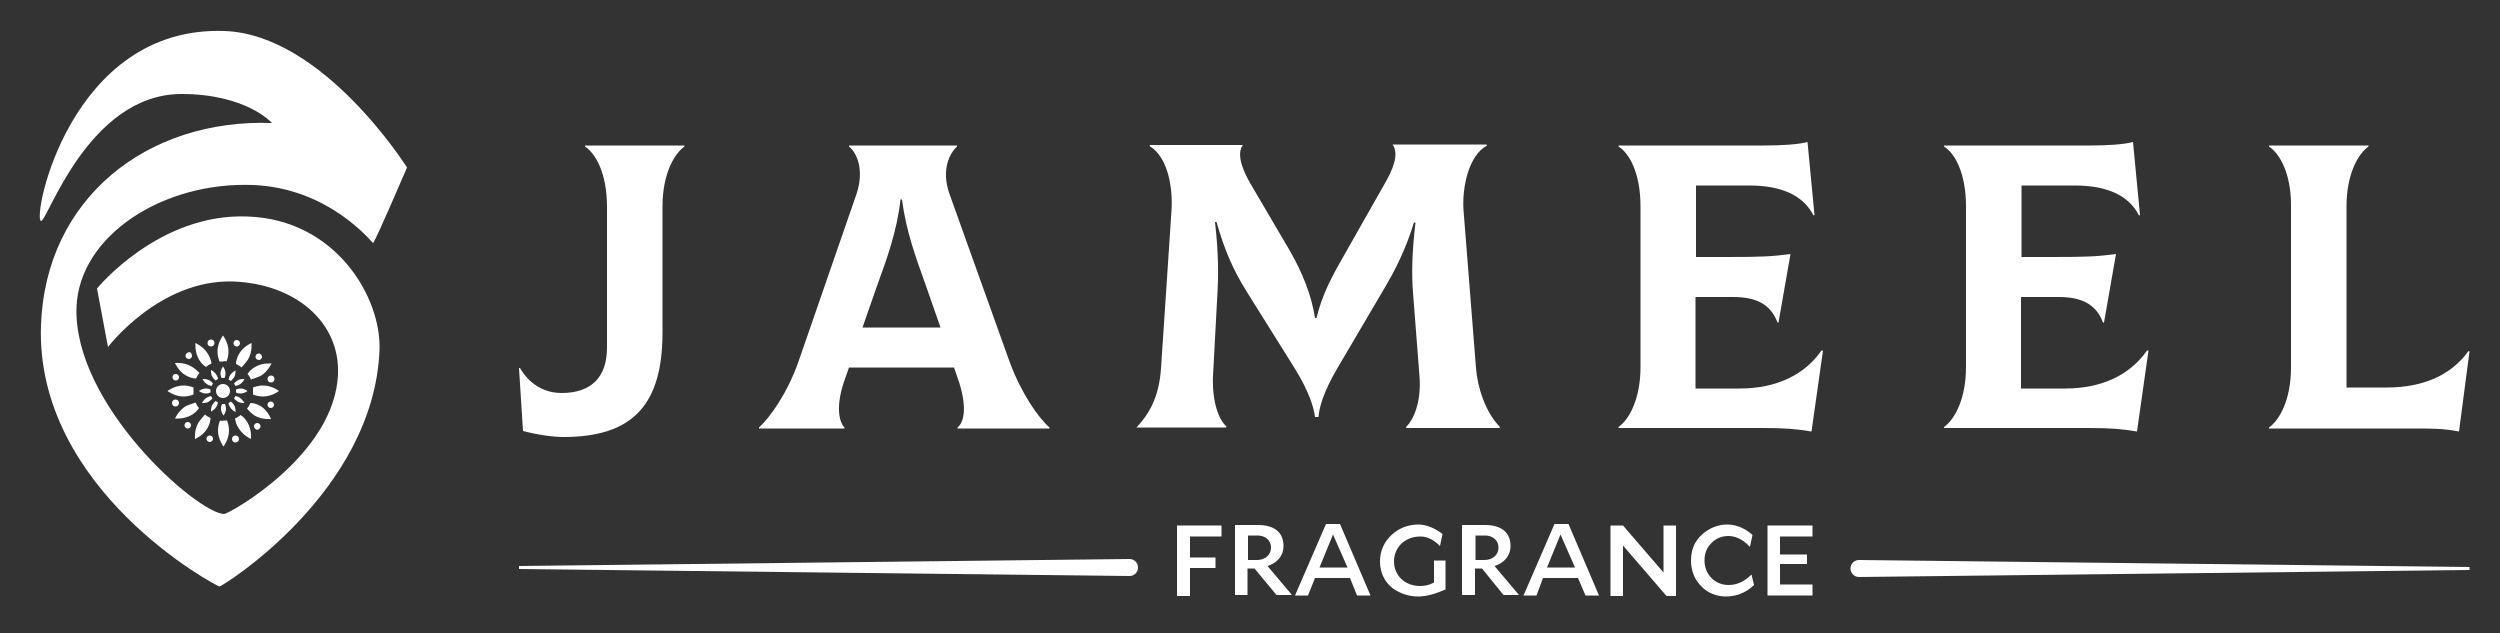 <?xml version="1.0" encoding="utf-8"?>
<!-- Generator: Adobe Illustrator 28.3.0, SVG Export Plug-In . SVG Version: 6.00 Build 0)  -->
<svg version="1.1" id="Layer_1" xmlns="http://www.w3.org/2000/svg" xmlns:xlink="http://www.w3.org/1999/xlink" x="0px" y="0px"
	 viewBox="0 0 500 126.6" style="enable-background:new 0 0 500 126.6;" xml:space="preserve">
<rect x="0" y="0" width="500" height="126.6" fill="#333333" stroke="none"/>
<style type="text/css">
	.st0{fill:#FFFFFF;}
</style>
<g>
	<path class="st0" d="M104.6,86.2l-0.8-12.6h0.2c0.6,1.1,3.1,5,8.3,5c6.1,0,9.1-3.3,9.1-9.1V41.4c0-6.8-2.3-10.7-4.4-12.1v-0.2h19.9
		v0.2c-2,1.4-4.4,5.4-4.4,12v25.2c0,14.4-5.9,20.9-19.8,20.9C110.7,87.4,107.7,87,104.6,86.2z"/>
	<path class="st0" d="M209.9,85.5v0.2h-18.4v-0.2c1.4-1.1,2-4.4,0-10l-0.7-2h-21l-0.7,2c-2.1,5.6-1.3,8.9-0.2,10v0.2h-17.1v-0.2
		c2.2-2,5.7-6.9,7.9-13.2l11.6-33.5c1.6-4.8,0.1-8.2-1.5-9.5v-0.2h21.6v0.2c-1.5,1.4-3.2,4.7-1.5,9.5l12,33.5
		C204.2,78.6,207.7,83.6,209.9,85.5z M175.5,56.9l-3,8.6h15.6l-3-8.6c-1.9-5.3-3.9-10.7-4.7-17h-0.3
		C179.4,46.2,177.4,51.7,175.5,56.9z"/>
	<path class="st0" d="M227.3,85.5c2.6-2.8,4.5-6.1,4.9-11.8l2.1-31.6c0.3-4.5-0.7-10.7-4.4-12.9L230,29h18.6c-1,1.2-0.8,3.7,1.3,7.4
		l8.1,13.8c2.5,4.4,4.3,8.8,5,13.4h0.3c1.2-5,3.3-8.7,6-13.4l8-14.1c2-3.6,2.2-5.9,1.2-7.2h18.8l0.1,0.2c-3.7,2-5,8.4-4.7,12.9
		l2.5,31.6c0.3,3.9,1.9,8.9,4.8,11.8l-0.1,0.2h-18.6l-0.1-0.2c1.5-1.4,3.1-5,2.7-10.1l-1.3-16.8c-0.3-3.8-0.2-8.1,0.5-14h-0.3
		c-1.7,5.4-3.6,9.3-6.3,13.8l-9,15.3c-2.9,4.9-3.7,8.1-3.8,9.8H263c-0.2-1.7-1.1-5-4.1-9.8l-9.7-15.5c-2.6-4.2-4.3-8.1-5.9-13.7H243
		c0.7,6.1,0.7,10.5,0.5,14l-0.9,16.8c-0.2,5.1,1.1,8.7,2.7,10.1l-0.1,0.2H227.3L227.3,85.5z"/>
	<path class="st0" d="M364.6,70.1l-2.3,16.2c-3-0.5-5.1-0.7-9.9-0.7h-28.7v-0.2c2-1.4,4.4-5.4,4.4-12V41.3c0-6.8-2.3-10.7-4.4-12
		v-0.2h29.2c3.3,0,6.8-0.2,8.6-0.7l1.4,14.6l-0.2,0.1c-2-4-6.4-6-12.8-6h-10.7v14.3h6.2c6.8,0,9-0.1,12.7-0.6l-2.4,13.7h-0.2
		c-1.4-3.7-4.3-5.1-8.9-5.1h-7.5v18.3h8.9c7.2,0,12.9-2.7,16.3-7.6H364.6z"/>
	<path class="st0" d="M429.7,70.1l-2.3,16.2c-3-0.5-5.1-0.7-9.9-0.7h-28.7v-0.2c2-1.4,4.4-5.4,4.4-12V41.3c0-6.8-2.3-10.7-4.4-12
		v-0.2H418c3.3,0,6.8-0.2,8.6-0.7L428,43l-0.2,0.1c-2-4-6.4-6-12.8-6h-10.7v14.3h6.2c6.8,0,9-0.1,12.7-0.6l-2.4,13.7h-0.2
		c-1.4-3.7-4.3-5.1-8.9-5.1h-7.5v18.3h8.9c7.2,0,12.9-2.7,16.3-7.6H429.7z"/>
	<path class="st0" d="M482.7,85.7h-28.9v-0.2c2-1.4,4.4-5.4,4.4-12V41c0-6.4-2.3-10.3-4.4-11.7v-0.2h19.9v0.2c-2,1.4-4.4,5.4-4.4,12
		v36.2h8.1c7.1,0,12.8-2.4,16.3-7.3l0.2,0.1l-2.1,16C488.7,85.7,486.5,85.7,482.7,85.7z"/>
</g>
<g>
	<path class="st0" d="M238,113.6v5.6h-2.6v-14.1h8.9v2.2H238v4.2h5.1v2.1H238z"/>
	<path class="st0" d="M250.9,113.7h-1.4v5.3h-2.5V105h4.6c3.3,0,5.1,1.5,5.1,4.2c0,2-1.3,3.4-3.2,4l4.9,5.8h-3.1L250.9,113.7z
		 M249.5,112h1.9c1.6,0,2.8-1,2.8-2.5c0-1.4-1.1-2.4-2.7-2.4h-1.9v4.9H249.5z"/>
	<path class="st0" d="M270,115.6h-7l-1.4,3.5H259l6.2-14.3h2.8l6.1,14.3h-2.7L270,115.6z M266.6,106.9l-2.7,6.6h5.6L266.6,106.9z"/>
	<path class="st0" d="M283.6,119.3c-2,0-3.7-0.7-5-1.6c-1.7-1.3-2.6-3.2-2.6-5.4c0-2.1,0.8-3.9,2.3-5.3c1.4-1.3,3.2-2.1,5.4-2.1
		c1.6,0,3.4,0.8,4.8,1.9l-0.5,2.4c-1.1-1.1-2.4-1.9-3.9-1.9c-1.5,0-2.8,0.5-3.8,1.4c-1,1-1.5,2.2-1.5,3.6c0,2.8,2.2,4.9,5.2,4.9
		c1,0,1.9-0.2,2.8-0.7v-4.4h2.3v5.8C287.4,118.6,285.6,119.3,283.6,119.3z"/>
	<path class="st0" d="M296.4,113.7H295v5.3h-2.6V105h4.6c3.3,0,5.1,1.5,5.1,4.2c0,2-1.3,3.4-3.2,4l4.9,5.8h-3.1L296.4,113.7z
		 M295,112h1.9c1.6,0,2.8-1,2.8-2.5c0-1.4-1.1-2.4-2.7-2.4h-1.9v4.9H295z"/>
	<path class="st0" d="M315.6,115.6h-7l-1.3,3.5h-2.6l6.2-14.3h2.8l6.1,14.3h-2.7L315.6,115.6z M312.1,106.9l-2.7,6.6h5.6
		L312.1,106.9z"/>
	<path class="st0" d="M324.6,109.1v10.1h-2.5v-14.1h2.5l8.1,9.4v-9.4h2.5v14.1h-1.9L324.6,109.1z"/>
	<path class="st0" d="M340.2,117.2c-1.3-1.3-2-3.1-2-5.1c0-2.1,0.7-3.8,2.1-5.1c1.4-1.3,3.2-2.1,5.1-2.1c1.9,0,3.7,0.8,5.1,2.1
		l-0.5,2.3h-0.1c-1.2-1.3-2.7-2.1-4.2-2.1c-1.4,0-2.6,0.5-3.5,1.5c-0.9,0.9-1.3,2.1-1.3,3.4c0,2.8,2.1,4.9,4.8,4.9
		c1.7,0,3.2-0.7,4.6-2.1l0,0l0.5,2.1c-1.6,1.6-3.7,2.3-5.6,2.3C343.3,119.3,341.5,118.6,340.2,117.2z"/>
	<path class="st0" d="M353.5,105.1h9v2.2H356v3.6h5.4v1.9H356v4.1h6.5v2.2h-9V105.1z"/>
</g>
<path class="st0" d="M103.8,113.8l122.1,1.4c0.9,0,1.7-0.7,1.7-1.7l0,0c0-0.9-0.7-1.7-1.7-1.7l-122.1,1.4
	C103.8,113.2,103.8,113.8,103.8,113.8z"/>
<path class="st0" d="M493.9,113.4L371.8,112c-0.9,0-1.7,0.7-1.7,1.7l0,0c0,0.9,0.7,1.7,1.7,1.7l122.1-1.4V113.4z"/>
<g>
	<g>
		<path class="st0" d="M8.2,44.2C6.4,43.6,14,5.1,44.9,6.2c19.8,0.7,36.5,27.3,36.5,27.3s-6.5,15.2-6.8,15.1
			c-0.3-0.2-8.8-11-24-11.6c-17.9-0.7-34.7,10-35.3,24.4c-0.7,19.5,24.1,41.2,29.5,41.4c1,0,22.2-11.8,22.8-28
			c0.4-10.3-8.4-18-20.9-18.5c-14.8-0.5-25.1,13.1-25.1,13.1l-2.2-11.7c0,0,12.3-15.1,30.1-14.4C67.2,43.9,76.3,59.5,75.9,70
			c-1.1,28.5-31.5,47.3-32,47.3S7,98,8.2,65c0.9-25.3,21.2-41.3,46.2-40.4c0,0-5.1-5.8-18.1-5.8C17.6,18.8,9.4,44.5,8.2,44.2z"/>
		<g>
			<g>
				<path class="st0" d="M45.3,72.3c0.2-0.5,0.4-1.2,0.4-2c0-1.8-1.1-3.2-1.1-3.2s-1.1,1.4-1.1,3.2c0,0.8,0.2,1.5,0.4,2
					c0.2,0,0.4,0,0.7,0C44.9,72.2,45.1,72.2,45.3,72.3z"/>
				<path class="st0" d="M41.6,70.8c-0.9-1.5-2.5-2.2-2.5-2.2s-0.2,1.8,0.7,3.3c0.4,0.7,0.9,1.2,1.4,1.5c0.3-0.3,0.7-0.5,1.1-0.7
					C42.2,72.1,42,71.4,41.6,70.8z"/>
				<path class="st0" d="M38.3,73.3c-1.5-0.9-3.3-0.7-3.3-0.7s0.7,1.7,2.2,2.5c0.7,0.4,1.4,0.6,2,0.6c0.2-0.4,0.4-0.8,0.7-1.1
					C39.5,74.2,39,73.7,38.3,73.3z"/>
				<path class="st0" d="M38.7,77.5c-0.5-0.2-1.2-0.4-2-0.4c-1.8,0-3.2,1.1-3.2,1.1s1.4,1.1,3.2,1.1c0.8,0,1.5-0.2,2-0.4
					c0-0.2,0-0.4,0-0.7C38.7,78,38.7,77.8,38.7,77.5z"/>
				<path class="st0" d="M37.2,81.2c-1.5,0.9-2.2,2.5-2.2,2.5s1.8,0.2,3.3-0.7c0.7-0.4,1.2-0.9,1.5-1.4c-0.3-0.3-0.5-0.7-0.7-1.1
					C38.6,80.7,37.9,80.9,37.2,81.2z"/>
				<path class="st0" d="M39.7,84.5C38.8,86,39,87.8,39,87.8s1.7-0.7,2.5-2.2c0.4-0.7,0.6-1.4,0.6-2c-0.4-0.2-0.8-0.4-1.1-0.7
					C40.6,83.4,40.1,83.9,39.7,84.5z"/>
				<path class="st0" d="M44,84.1c-0.2,0.5-0.4,1.2-0.4,2c0,1.8,1.1,3.2,1.1,3.2s1.1-1.4,1.1-3.2c0-0.8-0.2-1.5-0.4-2
					c-0.2,0-0.4,0-0.7,0C44.4,84.2,44.2,84.2,44,84.1z"/>
				<path class="st0" d="M47.7,85.6c0.9,1.5,2.5,2.2,2.5,2.2s0.2-1.8-0.7-3.3c-0.4-0.7-0.9-1.2-1.4-1.5c-0.3,0.3-0.7,0.5-1.1,0.7
					C47.1,84.3,47.3,85,47.7,85.6z"/>
				<path class="st0" d="M52.1,81.2c-0.7-0.4-1.4-0.6-2-0.6c-0.2,0.4-0.4,0.8-0.7,1.1c0.4,0.5,0.9,1,1.5,1.4
					c1.5,0.9,3.3,0.7,3.3,0.7S53.6,82.1,52.1,81.2z"/>
				<path class="st0" d="M50.6,78.9c0.5,0.2,1.2,0.4,2,0.4c1.8,0,3.2-1.1,3.2-1.1s-1.4-1.1-3.2-1.1c-0.8,0-1.5,0.2-2,0.4
					c0,0.2,0,0.4,0,0.7C50.6,78.4,50.6,78.6,50.6,78.9z"/>
				<path class="st0" d="M52.1,75.2c1.5-0.9,2.2-2.5,2.2-2.5s-1.8-0.2-3.3,0.7c-0.7,0.4-1.2,0.9-1.5,1.4c0.3,0.3,0.5,0.7,0.7,1.1
					C50.7,75.7,51.4,75.5,52.1,75.2z"/>
				<path class="st0" d="M49.6,71.9c0.9-1.5,0.7-3.3,0.7-3.3s-1.7,0.7-2.5,2.2c-0.4,0.7-0.6,1.4-0.6,2c0.4,0.2,0.8,0.4,1.1,0.7
					C48.7,73,49.2,72.5,49.6,71.9z"/>
			</g>
			<g>
				<path class="st0" d="M44.9,75.6c0.1-0.2,0.2-0.5,0.2-0.9c0-0.8-0.5-1.4-0.5-1.4s-0.5,0.6-0.5,1.4c0,0.3,0.1,0.6,0.2,0.9
					c0.1,0,0.2,0,0.3,0S44.8,75.6,44.9,75.6z"/>
				<path class="st0" d="M43.3,75c-0.4-0.7-1.1-1-1.1-1s-0.1,0.8,0.3,1.4c0.2,0.3,0.4,0.5,0.6,0.7c0.2-0.1,0.3-0.2,0.5-0.3
					C43.6,75.6,43.5,75.3,43.3,75z"/>
				<path class="st0" d="M41.9,76.1c-0.7-0.4-1.4-0.3-1.4-0.3s0.3,0.7,1,1.1c0.3,0.2,0.6,0.2,0.8,0.3c0.1-0.2,0.2-0.3,0.3-0.5
					C42.4,76.5,42.2,76.2,41.9,76.1z"/>
				<path class="st0" d="M42.1,77.9c-0.2-0.1-0.5-0.2-0.9-0.2c-0.8,0-1.4,0.5-1.4,0.5s0.6,0.5,1.4,0.5c0.3,0,0.6-0.1,0.9-0.2
					c0-0.1,0-0.2,0-0.3S42.1,78,42.1,77.9z"/>
				<path class="st0" d="M41.4,79.5c-0.7,0.4-1,1.1-1,1.1s0.8,0.1,1.4-0.3c0.3-0.2,0.5-0.4,0.7-0.6c-0.1-0.2-0.2-0.3-0.3-0.5
					C42,79.3,41.7,79.3,41.4,79.5z"/>
				<path class="st0" d="M42.5,80.9c-0.4,0.7-0.3,1.4-0.3,1.4s0.7-0.3,1.1-1c0.2-0.3,0.2-0.6,0.3-0.8c-0.2-0.1-0.3-0.2-0.5-0.3
					C42.9,80.4,42.7,80.7,42.5,80.9z"/>
				<path class="st0" d="M44.4,80.8c-0.1,0.2-0.2,0.5-0.2,0.9c0,0.8,0.5,1.4,0.5,1.4s0.5-0.6,0.5-1.4c0-0.3-0.1-0.6-0.2-0.9
					c-0.1,0-0.2,0-0.3,0C44.5,80.8,44.5,80.8,44.4,80.8z"/>
				<path class="st0" d="M46,81.4c0.4,0.7,1.1,1,1.1,1s0.1-0.8-0.3-1.4c-0.2-0.3-0.4-0.5-0.6-0.7c-0.2,0.1-0.3,0.2-0.5,0.3
					C45.7,80.8,45.8,81.1,46,81.4z"/>
				<path class="st0" d="M47.9,79.5c-0.3-0.2-0.6-0.2-0.8-0.3c-0.1,0.2-0.2,0.3-0.3,0.5c0.2,0.2,0.4,0.4,0.7,0.6
					c0.7,0.4,1.4,0.3,1.4,0.3S48.5,79.9,47.9,79.5z"/>
				<path class="st0" d="M47.2,78.5c0.2,0.1,0.5,0.2,0.9,0.2c0.8,0,1.4-0.5,1.4-0.5s-0.6-0.5-1.4-0.5c-0.3,0-0.6,0.1-0.9,0.2
					c0,0.1,0,0.2,0,0.3S47.2,78.4,47.2,78.5z"/>
				<path class="st0" d="M47.9,76.9c0.7-0.4,1-1.1,1-1.1s-0.8-0.1-1.4,0.3c-0.3,0.2-0.5,0.4-0.7,0.6c0.1,0.2,0.2,0.3,0.3,0.5
					C47.3,77.1,47.6,77.1,47.9,76.9z"/>
				<path class="st0" d="M46.8,75.5c0.4-0.7,0.3-1.4,0.3-1.4s-0.7,0.3-1.1,1c-0.2,0.3-0.2,0.6-0.3,0.8c0.2,0.1,0.3,0.2,0.5,0.3
					C46.4,76,46.6,75.7,46.8,75.5z"/>
			</g>
			<g>
				<path class="st0" d="M42.9,68.6c0,0.4-0.3,0.7-0.7,0.7s-0.7-0.3-0.7-0.7c0-0.4,0.3-0.7,0.7-0.7C42.6,67.9,42.9,68.2,42.9,68.6z"
					/>
				<path class="st0" d="M38.3,70.8c0.2,0.3,0.1,0.7-0.2,0.9c-0.3,0.2-0.7,0.1-0.9-0.2c-0.2-0.3-0.1-0.7,0.2-0.9
					C37.8,70.3,38.2,70.4,38.3,70.8z"/>
				<path class="st0" d="M35.5,74.9c0.3,0.2,0.4,0.6,0.2,0.9s-0.6,0.4-0.9,0.2c-0.3-0.2-0.4-0.6-0.2-0.9
					C34.7,74.8,35.2,74.7,35.5,74.9z"/>
				<path class="st0" d="M35.1,79.9c0.4,0,0.7,0.3,0.7,0.7c0,0.4-0.3,0.7-0.7,0.7s-0.7-0.3-0.7-0.7C34.4,80.2,34.7,79.9,35.1,79.9z"
					/>
				<path class="st0" d="M37.2,84.5c0.3-0.2,0.7-0.1,0.9,0.2c0.2,0.3,0.1,0.7-0.2,0.9c-0.3,0.2-0.7,0.1-0.9-0.2
					C36.8,85.1,36.9,84.7,37.2,84.5z"/>
				<path class="st0" d="M41.4,87.4c0.2-0.3,0.6-0.4,0.9-0.2c0.3,0.2,0.4,0.6,0.2,0.9s-0.6,0.4-0.9,0.2S41.2,87.7,41.4,87.4z"/>
				<path class="st0" d="M46.4,87.8c0-0.4,0.3-0.7,0.7-0.7s0.7,0.3,0.7,0.7c0,0.4-0.3,0.7-0.7,0.7S46.4,88.2,46.4,87.8z"/>
				<path class="st0" d="M50.9,85.6c-0.2-0.3-0.1-0.7,0.2-0.9c0.3-0.2,0.7-0.1,0.9,0.2c0.2,0.3,0.1,0.7-0.2,0.9
					C51.5,86.1,51.1,85.9,50.9,85.6z"/>
				<path class="st0" d="M53.8,81.5c-0.3-0.2-0.4-0.6-0.2-0.9s0.6-0.4,0.9-0.2c0.3,0.2,0.4,0.6,0.2,0.9
					C54.5,81.6,54.1,81.7,53.8,81.5z"/>
				<path class="st0" d="M54.2,76.5c-0.4,0-0.7-0.3-0.7-0.7c0-0.4,0.3-0.7,0.7-0.7s0.7,0.3,0.7,0.7S54.6,76.5,54.2,76.5z"/>
				<path class="st0" d="M52.1,71.9c-0.3,0.2-0.7,0.1-0.9-0.2c-0.2-0.3-0.1-0.7,0.2-0.9c0.3-0.2,0.7-0.1,0.9,0.2
					C52.5,71.3,52.4,71.7,52.1,71.9z"/>
				<path class="st0" d="M47.9,69c-0.2,0.3-0.6,0.4-0.9,0.2c-0.3-0.2-0.4-0.6-0.2-0.9s0.6-0.4,0.9-0.2C48,68.3,48.1,68.7,47.9,69z"
					/>
			</g>
			<circle class="st0" cx="44.6" cy="78.2" r="1.4"/>
		</g>
	</g>
</g>
</svg>
